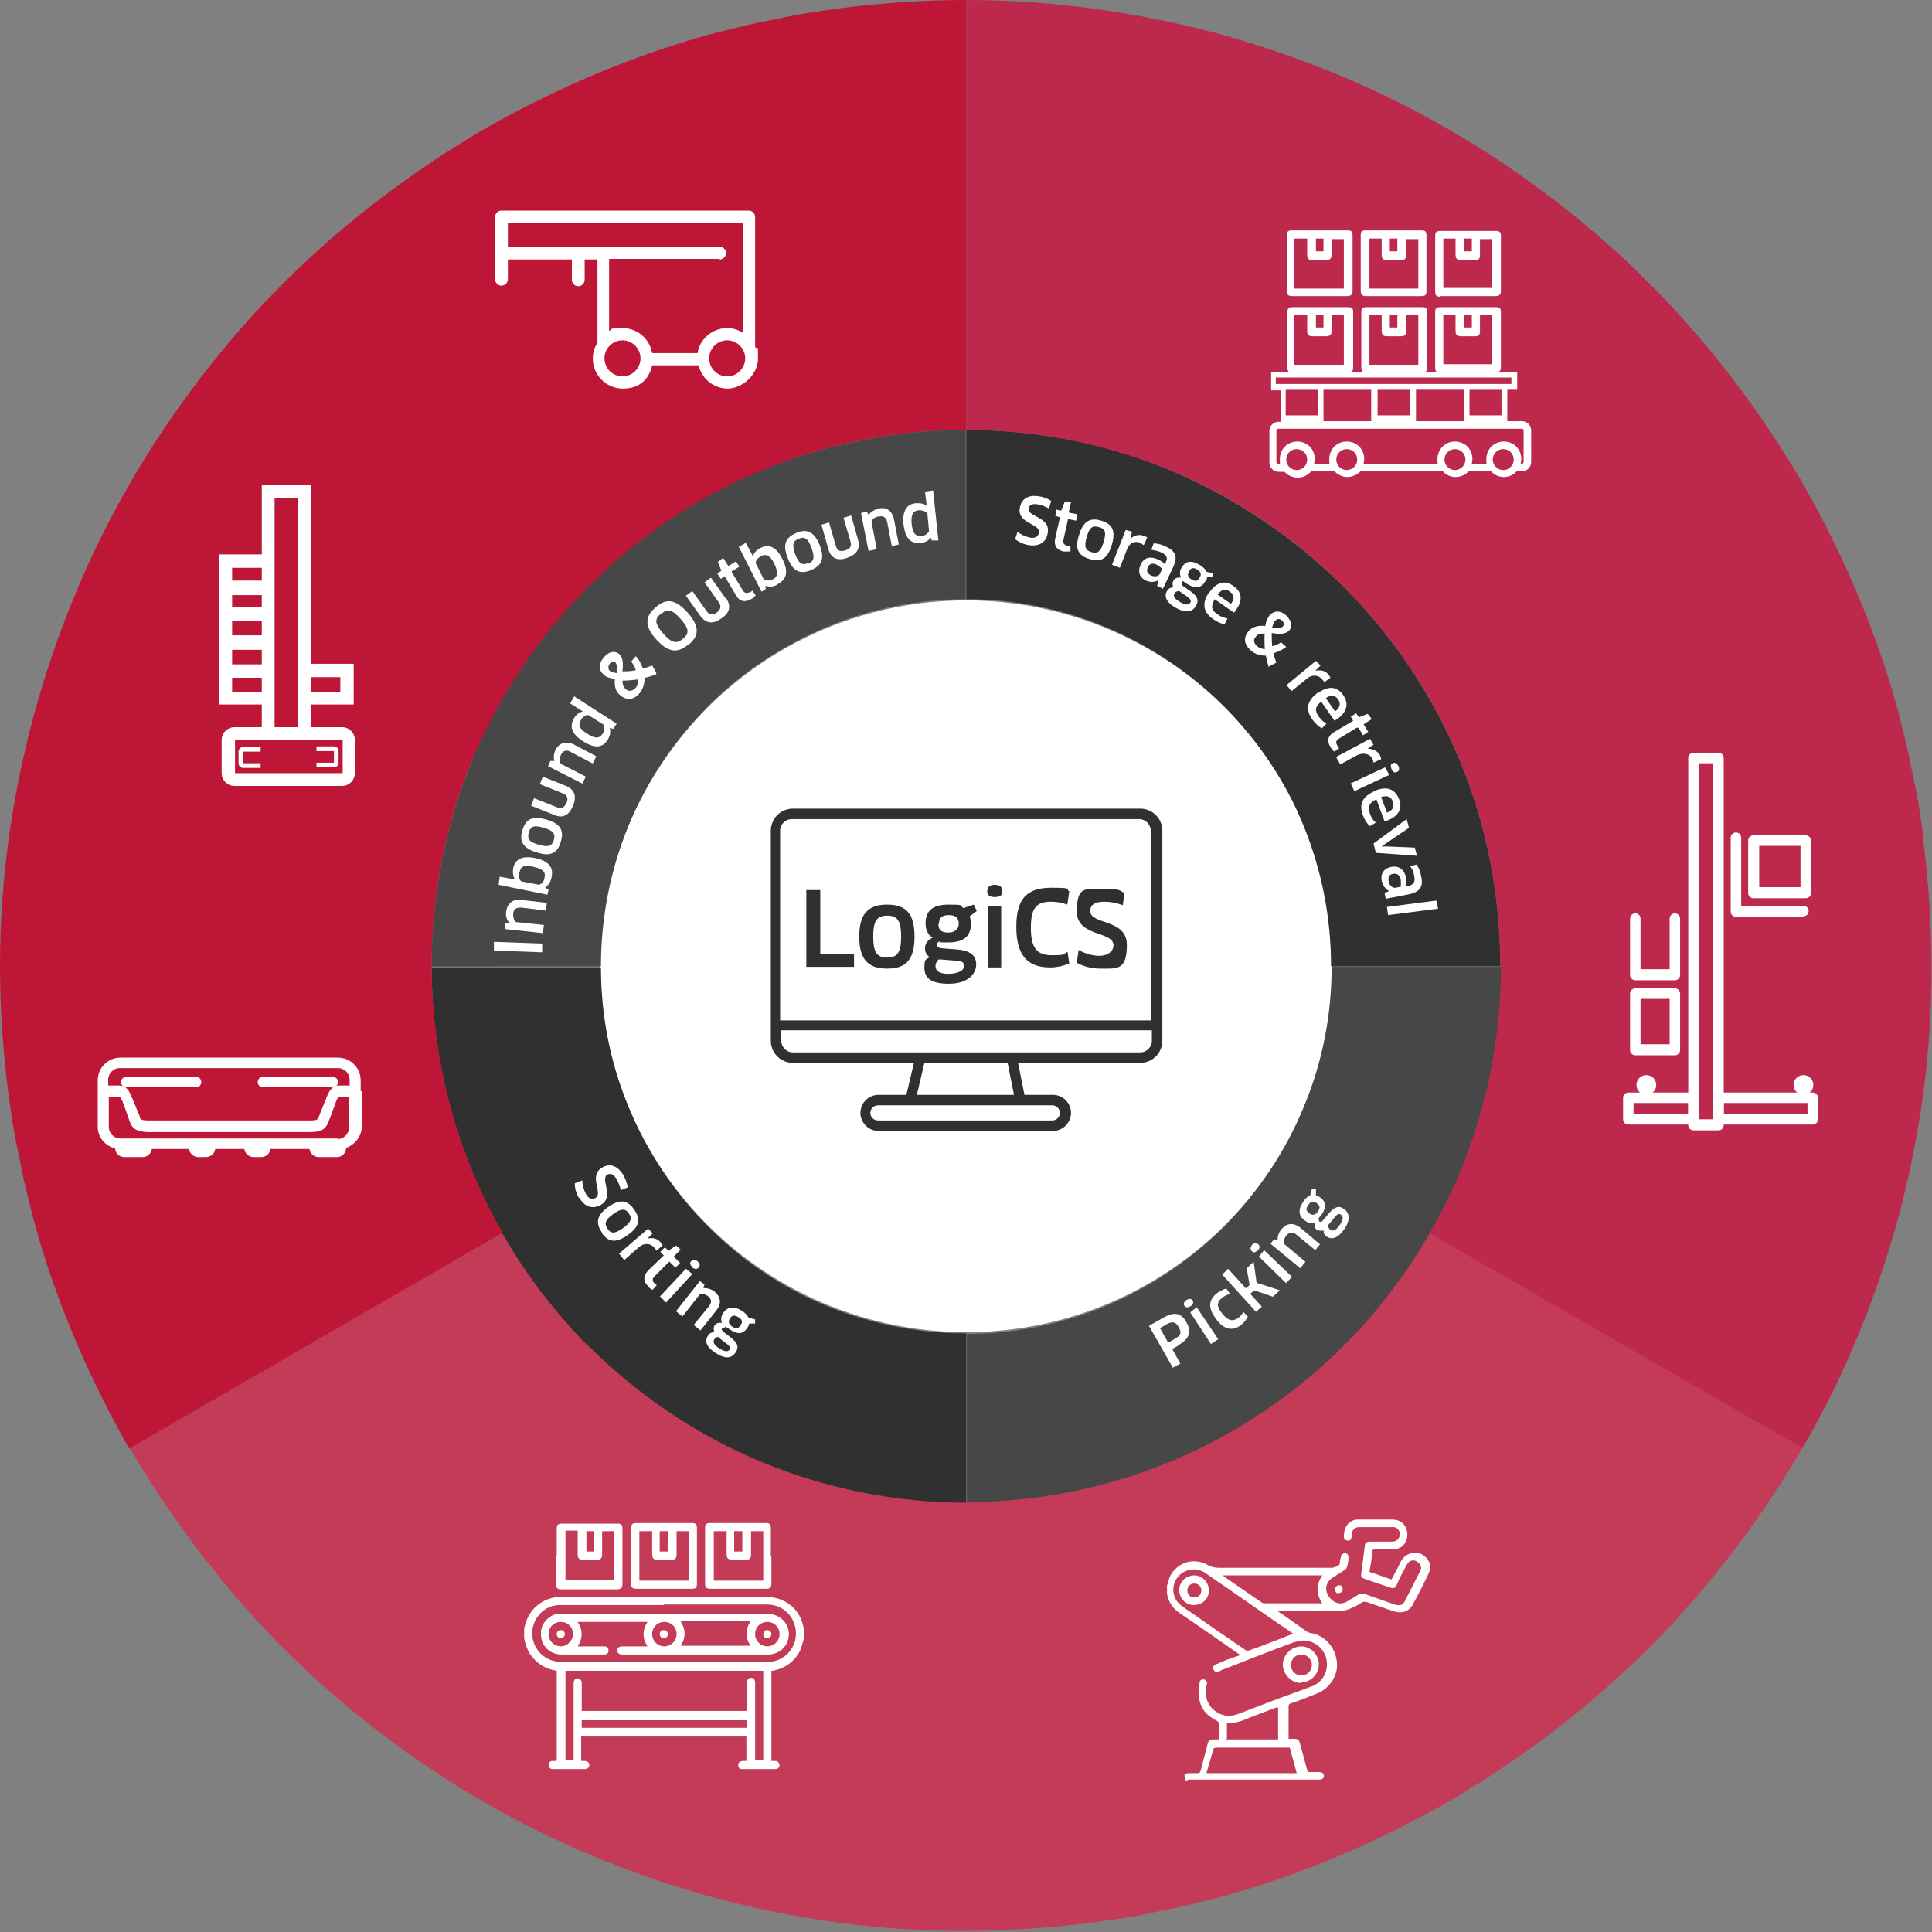 <?xml version="1.0" encoding="UTF-8"?>
<svg xmlns="http://www.w3.org/2000/svg" id="Laag_1" data-name="Laag 1" version="1.1" viewBox="0 0 332.1 332.1">
  <rect x="0" y="0" width="332.1" height="332.1" fill="#808080" stroke="none"/>
  <defs>
    <style>
      .cls-1 {
        fill: #474747;
      }

      .cls-1, .cls-2, .cls-3, .cls-4, .cls-5, .cls-6, .cls-7 {
        stroke-width: 0px;
      }

      .cls-2 {
        fill: none;
      }

      .cls-3 {
        fill: #bc294c;
      }

      .cls-4 {
        fill: #303031;
      }

      .cls-5 {
        fill: #c43b58;
      }

      .cls-6 {
        fill: #fff;
      }

      .cls-7 {
        fill: #be1636;
      }
    </style>
  </defs>
  <circle class="cls-6" cx="166.1" cy="166.1" r="62.9"></circle>
  <path class="cls-2" d="M150.2,86.5c-.9.2-1.7.3-2.6.5l-2.6.6c-6.8,1.8-13.4,4.6-19.6,8.1-6.2,3.6-11.9,7.9-16.8,12.9l-1.8,1.9c-.6.6-1.2,1.3-1.8,2-1.2,1.3-2.3,2.7-3.4,4.1-2.1,2.8-4.1,5.7-5.9,8.8-3.6,6.1-6.2,12.8-8.1,19.6-1.7,6.9-2.8,14-2.8,21,0,3.5.3,7.1.7,10.6.3,1.7.5,3.5.9,5.2.2.9.3,1.7.5,2.6l.6,2.6c1.8,6.8,4.6,13.4,8.1,19.6,3.6,6.2,7.9,11.9,12.9,16.8l1.9,1.8c.6.6,1.3,1.2,2,1.8,1.3,1.2,2.7,2.3,4.1,3.4,2.8,2.1,5.7,4.1,8.8,5.9,6.1,3.6,12.8,6.2,19.6,8.1,6.9,1.7,14,2.8,21,2.8,3.5,0,7.1-.3,10.6-.7,1.7-.3,3.5-.5,5.2-.9.9-.2,1.7-.3,2.6-.5l2.6-.6c6.8-1.8,13.4-4.6,19.6-8.1,6.2-3.6,11.9-7.9,16.8-12.9l1.8-1.9c.6-.6,1.2-1.3,1.8-2,1.2-1.3,2.3-2.7,3.4-4.1,2.1-2.8,4.1-5.7,5.9-8.8,3.6-6.1,6.2-12.8,8.1-19.6,1.7-6.9,2.8-14,2.8-21,0-3.5-.3-7.1-.7-10.6-.3-1.7-.5-3.5-.9-5.2-.2-.9-.3-1.7-.5-2.6l-.6-2.6c-1.8-6.8-4.6-13.4-8.1-19.6-3.6-6.2-7.9-11.9-12.9-16.8l-1.9-1.8c-.6-.6-1.3-1.2-2-1.8-1.3-1.2-2.7-2.3-4.1-3.4-2.8-2.1-5.7-4.1-8.8-5.9-6.1-3.6-12.8-6.2-19.6-8.1-6.9-1.7-14-2.8-21-2.8-3.5,0-7.1.3-10.6.7-1.7.3-3.5.5-5.2.9Z"></path>
  <g>
    <path class="cls-4" d="M251,130.9c-4.6-11.1-11.4-21.4-19.9-29.9-8.5-8.5-18.7-15.4-29.8-20.1-11.1-4.7-23.2-7-35.2-7v29.1c8.3,0,16.4,1.6,24,4.8,7.6,3.2,14.5,7.8,20.4,13.7,5.8,5.9,10.5,12.8,13.6,20.5,3.1,7.6,4.7,15.8,4.7,24.1h18.4s10.7,0,10.7,0c0-12-2.3-24.1-6.9-35.2Z"></path>
    <path class="cls-3" d="M330.7,144.4c-.5-3.6-1-7.2-1.8-10.7-.4-1.8-.7-3.6-1.1-5.3l-1.3-5.3c-3.7-14-9.5-27.5-16.6-40-7.3-12.4-16.1-24.1-26.4-34.4l-3.9-3.8c-1.3-1.3-2.7-2.4-4-3.6-2.7-2.4-5.6-4.7-8.4-6.9-5.8-4.4-11.8-8.5-18.1-12.1-12.5-7.3-26.1-12.8-40-16.6C195.1,2,180.6,0,166.1,0v84.9c0,0,0,0,0,0v-11c12,0,24.1,2.4,35.2,7,11.1,4.6,21.3,11.5,29.8,20.1,8.5,8.5,15.3,18.7,19.9,29.9,4.6,11.1,6.9,23.2,6.9,35.2,0,12-2.4,24.1-7,35.2-1.5,3.7-3.3,7.3-5.3,10.7l64.2,37c7.3-12.5,12.8-26.1,16.6-40,3.7-14,5.7-28.4,5.6-42.9,0-7.2-.5-14.5-1.4-21.7Z"></path>
    <g>
      <path class="cls-5" d="M245.6,212h0c-4,7-8.9,13.4-14.6,19.1-8.5,8.5-18.7,15.4-29.8,20-11.1,4.6-23.1,7-35,7h0s0,0,0,0c0,0-.1,0-.2,0h0c-11.9,0-23.9-2.4-35-7-11.2-4.6-21.3-11.5-29.8-20-5.7-5.7-10.7-12.2-14.7-19.3h0l-64.2,37.1c7.3,12.4,16.1,24.1,26.4,34.4l3.9,3.8c1.3,1.3,2.7,2.4,4,3.6,2.7,2.4,5.6,4.7,8.4,6.9,5.8,4.4,11.8,8.5,18.1,12.1,12.5,7.3,26.1,12.8,40,16.6,14,3.7,28.4,5.7,42.9,5.6,7.2,0,14.5-.5,21.7-1.4,3.6-.5,7.2-1,10.7-1.8,1.8-.4,3.6-.7,5.3-1.1l5.3-1.3c14-3.7,27.5-9.5,40-16.6,12.4-7.3,24.1-16.1,34.4-26.4l3.8-3.9c1.3-1.3,2.4-2.7,3.6-4,2.4-2.7,4.7-5.6,6.9-8.4,4.4-5.8,8.5-11.8,12.1-18.1l-64.2-37Z"></path>
      <path class="cls-1" d="M166.3,258.2c11.9,0,23.9-2.4,35-7,11.1-4.6,21.3-11.5,29.8-20,5.7-5.7,10.6-12.2,14.6-19.1h0c2-3.5,3.8-7,5.3-10.7,4.6-11.1,7-23.2,7-35.2h-29.1c0,8.3-1.6,16.5-4.8,24.1-3.1,7.6-7.8,14.6-13.6,20.5-5.8,5.8-12.8,10.5-20.4,13.7-7.5,3.1-15.7,4.8-23.9,4.8,0,0,0,0,0,0v29.1Z"></path>
      <path class="cls-1" d="M166,258.2c0,0,.1,0,.2,0,0,0-.1,0-.2,0h0Z"></path>
      <path class="cls-4" d="M101.1,231.3c8.5,8.5,18.7,15.4,29.8,20,11.1,4.6,23.1,7,35,7,0,0,.1,0,.2,0,0,0,0,0,0,0h0s0-29.1,0-29.1c0,0,0,0,0,0-8.3,0-16.4-1.6-24-4.7-7.6-3.1-14.6-7.8-20.4-13.7-5.8-5.8-10.5-12.8-13.6-20.4-3.2-7.6-4.8-15.8-4.8-24.1h-18.4s-10.7,0-10.7,0c0,12,2.4,24.1,7,35.2,1.5,3.6,3.3,7.2,5.2,10.6h0c4,7,9,13.5,14.7,19.3Z"></path>
    </g>
    <g>
      <path class="cls-7" d="M81.2,130.9c4.6-11.1,11.4-21.4,19.9-29.9,8.5-8.5,18.7-15.4,29.8-20.1,11.1-4.7,23.2-7,35.2-7V0c-7.2,0-14.4.5-21.6,1.4-3.6.5-7.2,1-10.7,1.8-1.8.4-3.6.7-5.3,1.1l-5.3,1.3c-14,3.7-27.5,9.5-40,16.6-12.4,7.3-24.1,16.1-34.4,26.4l-3.8,3.9c-1.3,1.3-2.4,2.7-3.6,4-2.4,2.7-4.7,5.6-6.9,8.4-4.4,5.8-8.5,11.8-12.1,18.1-7.3,12.5-12.8,26.1-16.6,40C2,137.1,0,151.5,0,166c0,7.2.5,14.5,1.4,21.7.5,3.6,1,7.2,1.8,10.7.4,1.8.7,3.6,1.1,5.3l1.3,5.3c3.7,14,9.5,27.5,16.6,40l64.2-37.1c-2-3.4-3.7-7-5.2-10.6-4.6-11.1-7-23.2-7-35.2h10.7c0,0,0,0,0-.1,0,0,0,0,0,0h-10.7c0-12,2.3-24.1,6.9-35.2Z"></path>
      <path class="cls-1" d="M130.8,80.9c-11.1,4.6-21.3,11.5-29.8,20.1-8.5,8.5-15.3,18.7-19.9,29.9-4.6,11.1-6.9,23.2-6.9,35.2h10.7s18.4,0,18.4,0c0-8.3,1.6-16.5,4.7-24.1,3.1-7.6,7.8-14.6,13.6-20.5,5.8-5.9,12.8-10.5,20.4-13.7,7.6-3.2,15.8-4.8,24-4.8v-29.1s0,0,0,0c-12,0-24.1,2.4-35.2,7Z"></path>
    </g>
  </g>
  <g>
    <path class="cls-6" d="M84.9,163.4v-1.5c0,0,8.3.3,8.3.3v1.5c0,0-8.3-.3-8.3-.3Z"></path>
    <path class="cls-6" d="M93.7,156.5l-4.2-.5c-.8,0-1.2.3-1.3,1.1,0,.5.1,1.1.5,1.4l4.8.5-.2,1.4-6.5-.7v-1s.7-.1.7-.1c-.4-.5-.6-1.2-.5-1.9.2-1.4,1.1-2.2,2.7-2l4.3.5-.2,1.4Z"></path>
    <path class="cls-6" d="M94.8,150.9c-.2.8-.6,1.3-1.1,1.7l.6.3-.2.9-8.4-1.7.2-1.4,1.7.3.9.2h0c-.3-.6-.4-1.2-.3-1.9.3-1.5,1.4-2.3,3.8-1.8,2.4.5,3.2,1.7,2.8,3.3ZM89.2,150c-.1.6,0,1.1.4,1.5l3.1.6c.4-.2.8-.5.9-1.2.2-.9-.1-1.5-1.9-1.9-1.8-.4-2.2,0-2.4,1Z"></path>
    <path class="cls-6" d="M96.4,144.7c-.6,2-1.8,2.6-4.2,1.8-2.3-.7-3-1.9-2.4-3.8.6-2,1.8-2.5,4.2-1.8,2.3.7,3,1.8,2.4,3.8ZM95.2,144.4c.3-1,0-1.6-1.7-2.1s-2.3-.3-2.6.8c-.3,1.1,0,1.6,1.7,2.1s2.3.2,2.6-.8Z"></path>
    <path class="cls-6" d="M97.3,135.1c1.4.6,1.9,1.7,1.2,3.4-.7,1.7-1.8,2.2-3.2,1.6l-4-1.6.5-1.3,4,1.6c.7.3,1.2,0,1.6-.8.3-.8.1-1.3-.6-1.6l-4-1.6.5-1.3,4,1.6Z"></path>
    <path class="cls-6" d="M101.8,131.2l-3.8-2c-.7-.4-1.3-.1-1.6.6-.2.4-.3,1,0,1.5l4.3,2.2-.6,1.2-5.9-3,.4-.9h.7c-.2-.6-.1-1.3.2-1.9.6-1.2,1.8-1.6,3.2-.9l3.8,2-.6,1.2Z"></path>
    <path class="cls-6" d="M105.4,125.3l-.6-.2h0c.2.6.1,1.3-.3,2-.9,1.5-2.3,1.6-4.3.3-1.9-1.2-2.4-2.5-1.5-4,.4-.6.9-1,1.5-1.1h0s-.8-.5-.8-.5l-1.4-.9.7-1.2,7.3,4.7-.6.9ZM101.1,122.9c-.4,0-.9.3-1.2.8-.6.9-.3,1.6,1,2.4,1.4.9,2.1.9,2.7,0,.4-.6.3-1.2.2-1.5l-2.7-1.7Z"></path>
    <path class="cls-6" d="M112.8,115.9c-.6.2-1.2.5-2,.6,0,.9-.2,1.9-.9,2.7-1.1,1.3-2.4,1.1-3.3.3-.9-.7-1-1.8-.9-2.8-.8-.1-1.5-.3-1.9-.7-.8-.7-1.1-1.7,0-3,.8-1,1.9-1.2,2.6-.6.8.7.7,1.9.6,3,.7,0,1.5,0,2.3-.2-.2-.6-.5-1.1-.8-1.5l.8-.9c.4.4.9,1.2,1.2,2.1.5-.1,1.1-.3,1.6-.5l.7,1.2ZM106,115.7c0-.8.1-1.5-.2-1.8-.3-.3-.7-.2-1,.2-.3.4-.3.9,0,1.2.2.2.6.3,1.1.4ZM109.6,116.8c-.9.1-1.8.2-2.6.2,0,.6.1,1.1.6,1.5.5.4,1.1.3,1.6-.2.4-.4.5-.9.5-1.5Z"></path>
    <path class="cls-6" d="M118.3,110.8c-1.9,1.6-3.5,1.3-5.5-.9-2-2.2-2-3.9-.1-5.5,1.9-1.7,3.5-1.3,5.5.9,2,2.3,2.1,3.9.2,5.5ZM113.6,105.5c-1.1.9-1.1,1.7.4,3.4,1.5,1.7,2.3,1.8,3.4.9,1.1-.9,1.1-1.7-.4-3.4-1.5-1.7-2.3-1.8-3.3-.9Z"></path>
    <path class="cls-6" d="M124.8,102.8c.9,1.3.7,2.5-.8,3.5-1.5,1.1-2.7.8-3.6-.4l-2.5-3.5,1.1-.8,2.5,3.5c.4.6,1,.7,1.7.2.7-.5.8-1.1.4-1.7l-2.5-3.5,1.1-.8,2.5,3.5Z"></path>
    <path class="cls-6" d="M125.8,98.4l1.9,3.1c.3.5.7.5,1.2.3.2,0,.3-.2.4-.3l.6.8c-.1.2-.4.5-.8.7-1.1.6-2,.4-2.6-.7l-1.9-3.2-.7.4-.6-.9.7-.5-.6-1.5.9-.7.9,1.4,1.3-.8.6.9-1.3.8Z"></path>
    <path class="cls-6" d="M133.6,100.5c-.7.4-1.4.4-2,.2v.6c0,0-.7.4-.7.4l-3.9-7.7,1.2-.7.8,1.5.4.8h0c.2-.6.7-1.1,1.3-1.4,1.4-.7,2.7-.3,3.8,1.9,1.1,2.2.7,3.5-.8,4.3ZM130.8,95.6c-.5.3-.9.7-.9,1.2l1.4,2.8c.4.2.9.3,1.5,0,.8-.4,1.1-1,.3-2.7-.8-1.6-1.5-1.7-2.3-1.3Z"></path>
    <path class="cls-6" d="M139.4,98c-1.9.8-3.1.2-4-2.1-.9-2.3-.4-3.5,1.5-4.3,1.9-.8,3.1-.1,4,2.1.9,2.3.4,3.5-1.5,4.3ZM138.9,96.9c1-.4,1.2-1,.6-2.7s-1.2-2-2.2-1.6c-1,.4-1.2,1-.6,2.7.6,1.6,1.2,1.9,2.2,1.5Z"></path>
    <path class="cls-6" d="M147.5,92.8c.4,1.5-.2,2.5-1.9,3.1s-2.8,0-3.2-1.5l-1.2-4.2,1.3-.4,1.2,4.1c.2.7.7,1,1.6.7.8-.2,1.1-.7.9-1.5l-1.2-4.1,1.3-.4,1.2,4.2Z"></path>
    <path class="cls-6" d="M153.3,93.9l-.8-4.2c-.2-.8-.7-1.1-1.5-.9-.5,0-1,.4-1.2.8l.9,4.8-1.4.3-1.3-6.5,1-.3.3.6c.4-.5,1-.9,1.7-1.1,1.4-.3,2.4.4,2.7,2l.8,4.2-1.4.3Z"></path>
    <path class="cls-6" d="M160.2,93l-.2-.6h0c-.4.5-.9.9-1.8.9-1.7.2-2.6-.8-2.9-3.2-.2-2.2.5-3.5,2.2-3.6.7,0,1.3,0,1.8.5h0s-.1-.9-.1-.9l-.2-1.6,1.4-.2.9,8.6h-1.1ZM159.4,88.2c-.3-.3-.8-.5-1.4-.5-1.1.1-1.4.7-1.3,2.3.2,1.7.6,2.2,1.7,2.1.8,0,1.1-.5,1.3-.8l-.3-3.1Z"></path>
    <path class="cls-6" d="M176.9,93.7c-.9-.1-1.7-.5-2.4-1l.4-1.3c.6.5,1.3.8,2.1,1,1,.2,1.5-.2,1.6-.9.2-1.5-3.8-1.5-3.3-4.2.2-1.3,1.2-2.3,3.2-2,.8.1,1.6.4,2.2.8l-.4,1.3c-.6-.3-1.2-.6-1.9-.7-1.1-.2-1.5.2-1.6.7-.2,1.5,3.8,1.4,3.3,4.2-.2,1.6-1.5,2.4-3.3,2.1Z"></path>
    <path class="cls-6" d="M183.6,89.2l-.8,3.6c-.1.6.1.9.7,1,.2,0,.4,0,.5,0v1c-.4,0-.8,0-1.2,0-1.2-.3-1.7-1.1-1.4-2.3l.8-3.6-.8-.2.2-1.1.8.2.6-1.5h1.1c0,.1-.4,1.8-.4,1.8l1.5.3-.2,1.1-1.5-.3Z"></path>
    <path class="cls-6" d="M187.3,96.1c-2-.6-2.6-1.8-1.8-4.2.7-2.3,1.9-3,3.8-2.4,2,.6,2.5,1.8,1.8,4.2-.7,2.3-1.8,3-3.8,2.4ZM187.6,94.9c1,.3,1.6,0,2.1-1.7s.3-2.3-.8-2.6c-1.1-.3-1.6,0-2.1,1.7-.5,1.7-.2,2.3.8,2.6Z"></path>
    <path class="cls-6" d="M191.1,97.2l2.4-6.1,1.1.3-.3,1.2h0c.7-.6,1.5-.8,2.3-.5.3.1.5.2.6.3l-.6,1.3c-.2-.1-.4-.3-.6-.4-.9-.4-1.9,0-2.3,1.2l-1.2,3.1-1.3-.5Z"></path>
    <path class="cls-6" d="M199,99.8h0c-.6.3-1.3.3-2,0-1.1-.5-1.5-1.5-.9-2.8.5-1.1,1.6-1.5,3-.8.5.2.9.5,1.1.8l.2-.4c.4-.7.1-1.2-.7-1.6-.6-.3-1.2-.4-1.8-.5l.4-1.1c.7,0,1.4.2,2.2.6,1.7.8,1.9,1.8,1.2,3.4l-1.8,3.8-1-.5.2-.7ZM199.8,97.8c-.1-.1-.4-.4-.9-.7-.8-.4-1.3-.2-1.6.4-.3.7,0,1.1.5,1.4.6.3,1.4.2,1.6-.3l.4-.9Z"></path>
    <path class="cls-6" d="M203.6,99.9c-.2,0-.4,0-.5.2,0,.2,0,.4.2.6l1.3.9c1.3.9,1.5,1.7,1,2.5-.6,1.1-1.8,1.4-3.6.3-1.6-.9-1.9-2-1.4-2.8.2-.4.6-.6,1.1-.7-.2-.3-.2-.7,0-1.1.2-.4.7-.6,1.3-.5-.2-.5-.3-1.1.1-1.7.6-1.1,1.6-1.4,3.1-.5.5.3,1,.7,1.2,1.2l1.1.2v.7c0,0-1,0-1,0,0,.2-.1.5-.3.7-.6,1.1-1.6,1.4-3.1.5-.3-.2-.5-.3-.7-.5ZM202.6,101.6c-.3,0-.6.2-.7.4-.3.5,0,.9.8,1.4,1.2.7,1.6.6,1.9.2.2-.3.1-.6-.6-1.1l-1.3-.9ZM204.4,98.2c-.4.7-.1,1.1.4,1.4.7.4,1.1.3,1.4-.3.4-.6.2-1-.4-1.4-.7-.4-1.1-.3-1.4.3Z"></path>
    <path class="cls-6" d="M207.9,101.8c1.2-1.7,2.7-2.2,4.2-1,1.3.9,1.6,2.3.4,4-.1.2-.3.4-.4.5l-3.3-2.3c-.7,1.2-.6,1.9.5,2.6.5.4,1.1.6,1.7.7l-.5,1c-.6-.1-1.3-.4-2-.9-1.8-1.3-1.9-2.8-.6-4.7ZM211.6,103.8c.7-1,.5-1.6-.2-2.1-.8-.6-1.4-.4-2.1.5l2.3,1.6Z"></path>
    <path class="cls-6" d="M218.1,114.7c-.2-.6-.4-1.3-.5-2-.9,0-1.9-.2-2.7-1-1.3-1.2-1-2.4-.2-3.3.8-.8,1.8-.9,2.8-.8.1-.8.4-1.4.7-1.8.7-.8,1.8-1,2.9,0,.9.9,1.1,1.9.5,2.6-.7.7-1.9.6-3,.4,0,.7,0,1.5.1,2.3.6-.2,1.1-.4,1.5-.7l.9.8c-.5.4-1.3.8-2.2,1.1.1.5.3,1.1.5,1.6l-1.2.6ZM217.4,111.5c0-.9-.1-1.8,0-2.6-.6,0-1.1,0-1.5.5-.5.5-.4,1.1.1,1.6.4.4.9.5,1.4.6ZM218.7,107.9c.8.1,1.4.2,1.8-.2.3-.3.2-.7-.1-1-.4-.4-.8-.4-1.2,0-.2.2-.4.6-.5,1.1Z"></path>
    <path class="cls-6" d="M221.1,117.8l5.1-4.2.8.8-.9.9h0c.9-.2,1.7,0,2.2.6.2.2.3.4.4.6l-1.1.8c0-.2-.2-.4-.4-.6-.6-.7-1.7-.8-2.6,0l-2.6,2.1-.9-1.1Z"></path>
    <path class="cls-6" d="M226.6,119.1c1.7-1.2,3.2-1.2,4.3.4.9,1.3.8,2.7-.9,4-.2.1-.4.3-.6.4l-2.3-3.3c-1.1.9-1.1,1.6-.4,2.6.4.5.8.9,1.3,1.2l-.8.8c-.5-.3-1.1-.8-1.6-1.5-1.3-1.8-.9-3.3,1-4.7ZM229.5,122.3c.9-.7,1-1.4.5-2.1-.6-.8-1.2-.8-2.1-.2l1.6,2.3Z"></path>
    <path class="cls-6" d="M233.2,125.1l-3.1,1.9c-.5.3-.5.7-.2,1.2,0,.1.2.3.3.4l-.8.6c-.2-.1-.5-.4-.7-.8-.7-1.1-.4-2,.7-2.6l3.2-1.9-.4-.7.9-.6.5.7,1.5-.6.7.9-1.4.9.8,1.3-.9.6-.8-1.3Z"></path>
    <path class="cls-6" d="M229.7,130.1l5.8-3.1.6,1-1,.7h0c.9,0,1.7.4,2.1,1.1.1.2.2.5.2.7l-1.3.6c0-.2-.1-.4-.2-.7-.4-.8-1.5-1.1-2.6-.6l-2.9,1.6-.7-1.2Z"></path>
    <path class="cls-6" d="M232.1,134.7l6-2.8.7,1.3-6,2.8-.6-1.3ZM239.2,132.2c-.2-.5-.2-.8.2-1,.4-.2.7,0,1,.5.2.5.1.9-.3,1-.4.2-.7,0-.9-.5Z"></path>
    <path class="cls-6" d="M236.4,135.9c2-.8,3.4-.3,4.1,1.5.6,1.5,0,2.8-1.9,3.6-.2,0-.4.2-.6.2l-1.4-3.8c-1.3.6-1.5,1.3-1.1,2.5.2.6.5,1.1,1,1.5l-1,.6c-.5-.4-.9-1-1.2-1.8-.8-2.1,0-3.4,2.2-4.3ZM238.4,139.7c1.1-.4,1.3-1.1,1-1.9-.3-.9-.9-1.1-2-.8l1,2.6Z"></path>
    <path class="cls-6" d="M243.5,147.1l-7-.5-.4-1.6,5.7-4.2.4,1.5-4,2.7-.7.5h0s.9,0,.9,0l4.8.2.4,1.5Z"></path>
    <path class="cls-6" d="M238.7,153.1h0c-.6-.3-1-.9-1.2-1.7-.2-1.2.3-2.1,1.7-2.4,1.2-.2,2.2.4,2.5,1.9,0,.5.1,1,0,1.4h.5c.8-.3,1.1-.7.9-1.7-.1-.7-.3-1.2-.7-1.7l1.1-.3c.4.6.7,1.3.8,2.1.4,1.8-.3,2.6-2,3l-4.1.8-.2-1,.7-.3ZM240.8,152.4c0-.2,0-.6,0-1.1-.2-.9-.6-1.2-1.3-1.1-.8.1-.9.7-.8,1.3.1.7.7,1.2,1.2,1.1l1-.2Z"></path>
    <path class="cls-6" d="M238.4,155.9l8.5-1.1.3,1.4-8.6,1.1-.2-1.4Z"></path>
  </g>
  <g>
    <path class="cls-6" d="M99.5,205.9c-.5-.8-.7-1.7-.7-2.5l1.3-.5c0,.8.2,1.5.6,2.3.5.9,1.1,1.1,1.7.7,1.3-.8-1.3-3.8,1.1-5.2,1.2-.7,2.5-.5,3.6,1.2.4.7.7,1.5.8,2.2l-1.2.5c-.1-.7-.4-1.3-.7-1.9-.6-1-1.1-1-1.6-.8-1.3.8,1.3,3.8-1.1,5.2-1.4.8-2.8.4-3.7-1.2Z"></path>
    <path class="cls-6" d="M103.5,211.9c-1.2-1.7-.9-3,1-4.4,2-1.4,3.3-1.3,4.5.4,1.2,1.7.9,3-1.1,4.4-2,1.4-3.3,1.3-4.5-.4ZM104.4,211.2c.6.9,1.3.9,2.7-.1,1.4-1,1.6-1.7,1-2.5-.6-.9-1.3-.9-2.7.1-1.4,1-1.6,1.7-.9,2.6Z"></path>
    <path class="cls-6" d="M106.4,215.5l5-4.3.8.8-.9.9h0c.9-.2,1.7,0,2.2.6.2.2.3.4.4.6l-1.1.9c0-.2-.2-.4-.4-.6-.6-.7-1.7-.8-2.6,0l-2.5,2.2-.9-1.1Z"></path>
    <path class="cls-6" d="M115.1,216.8l-2.6,2.6c-.4.4-.4.8,0,1.2.1.1.3.3.4.3l-.7.8c-.2,0-.6-.3-.8-.6-.9-.9-.8-1.8,0-2.7l2.7-2.6-.6-.6.8-.8.6.6,1.3-.9.8.7-1.2,1.2,1.1,1.1-.8.8-1.1-1.1Z"></path>
    <path class="cls-6" d="M113.4,222.9l4.5-4.8,1.1.9-4.5,4.9-1-1ZM119,217.8c-.4-.4-.5-.7-.2-1,.3-.3.7-.3,1.1,0,.4.4.5.7.2,1.1-.3.3-.6.3-1.1,0Z"></path>
    <path class="cls-6" d="M119.2,227.8l2.7-3.3c.5-.7.4-1.2-.2-1.7-.4-.3-1-.5-1.4-.3l-3,3.8-1.1-.9,4.1-5.2.8.6-.2.6c.7,0,1.4.2,1.9.6,1.1.9,1.3,2.1.3,3.3l-2.7,3.4-1.1-.9Z"></path>
    <path class="cls-6" d="M124.6,228.2c-.2,0-.4,0-.5.1-.1.2,0,.4.2.6l1.3,1c1.3,1,1.4,1.7.9,2.5-.7,1.1-1.8,1.3-3.6.1-1.5-1-1.8-2-1.2-2.9.2-.4.6-.6,1.1-.6-.1-.3-.2-.7,0-1.1.2-.4.7-.6,1.3-.5-.2-.5-.2-1.1.2-1.7.7-1,1.7-1.3,3.2-.4.5.3.9.7,1.2,1.2l1.1.3v.7c-.1,0-1,0-1,0,0,.2-.2.5-.3.7-.7,1.1-1.6,1.3-3.1.3-.2-.2-.5-.3-.7-.5ZM123.5,229.8c-.3,0-.6.2-.7.4-.3.5-.1.9.7,1.5,1.1.7,1.6.7,1.9.3.2-.3.1-.6-.6-1.1l-1.3-1ZM125.5,226.6c-.4.6-.2,1,.3,1.4.7.5,1.1.4,1.5-.2.4-.6.3-1-.4-1.4-.7-.4-1.1-.3-1.4.2Z"></path>
    <path class="cls-6" d="M202.7,231.2l-1.2.7,1.4,2.5-1.3.7-4.1-7.2,2.5-1.4c1.9-1.1,3.1-.8,4,.9.8,1.5.5,2.7-1.4,3.8ZM200.6,227.6l-1.2.7,1.4,2.5,1.2-.7c.9-.5,1.2-1,.6-2-.5-.9-1.1-1-2-.5Z"></path>
    <path class="cls-6" d="M204.7,224.5c-.5.3-.8.3-1.1,0-.2-.4-.1-.7.3-1,.5-.3.8-.3,1.1,0,.2.4.1.7-.3,1ZM208.2,231.1l-3.6-5.5,1.1-.9,3.7,5.5-1.2.8Z"></path>
    <path class="cls-6" d="M211.3,222.5c-.4,0-.8.3-1.1.5-1.1.8-1.1,1.6-.1,2.8,1,1.3,1.9,1.4,2.8.7.4-.3.7-.7.8-1l.8.8c-.2.4-.5.9-1.1,1.4-1.5,1.2-3,.9-4.4-1-1.3-1.8-1.4-3.2.3-4.5.5-.3,1-.6,1.5-.7l.7,1Z"></path>
    <path class="cls-6" d="M214.1,221.5l.7-.6-.5-2.9,1.2-1.1.5,3.6,4,1.3-1.2,1.1-3.2-1.1-.7.6,2,2.2-1,.9-5.8-6.4,1-1,3.1,3.4Z"></path>
    <path class="cls-6" d="M216.2,214.9c-.4.4-.7.5-1,.2-.3-.3-.3-.7,0-1.1.4-.4.8-.4,1.1-.1.3.3.3.6-.1,1.1ZM221.1,220.6l-4.7-4.6.9-1.1,4.8,4.6-1,1Z"></path>
    <path class="cls-6" d="M226.1,214.9l-3.3-2.7c-.6-.5-1.2-.4-1.7.2-.3.4-.5.9-.4,1.4l3.7,3.1-.9,1.1-5.1-4.2.6-.8.6.2c0-.7.2-1.4.7-1.9.9-1.1,2.1-1.2,3.3-.2l3.3,2.8-.9,1.1Z"></path>
    <path class="cls-6" d="M226.7,209.5c0,.2,0,.4.1.5.2.1.4,0,.6-.2l1-1.2c1-1.2,1.8-1.4,2.6-.8,1,.7,1.2,1.9,0,3.6-1.1,1.5-2.1,1.7-2.9,1.2-.4-.2-.6-.6-.6-1.1-.3.1-.7.1-1.1-.1-.4-.2-.5-.7-.4-1.3-.5.2-1.1.2-1.7-.3-1-.7-1.3-1.7-.3-3.2.3-.5.7-.9,1.2-1.1l.3-1.1h.7c0,.1,0,1.1,0,1.1.2,0,.5.2.7.3,1,.7,1.2,1.7.2,3.1-.2.2-.4.5-.6.7ZM225.1,208.6c.6.4,1,.2,1.4-.3.5-.7.4-1.1-.2-1.5-.6-.4-1-.3-1.4.3-.5.7-.4,1.1.2,1.4ZM228.3,210.7c0,.3.2.6.4.7.5.3.9.1,1.5-.7.8-1.1.7-1.6.3-1.9-.3-.2-.6-.2-1.2.6l-1,1.2Z"></path>
  </g>
  <path class="cls-6" d="M129.8,59.7v-22.4c0-.6-.5-1.1-1.1-1.1h-42.5c-.6,0-1.1.5-1.1,1.1v10.7c0,.6.5,1.1,1.1,1.1s1.1-.5,1.1-1.1v-3.4h11v3.5c0,.6.5,1.1,1.1,1.1s1.1-.5,1.1-1.1v-3.5h2.2v14.3c-.5.8-.8,1.7-.8,2.7,0,2.9,2.3,5.2,5.2,5.2s4.5-1.7,5-4h8c.5,2.3,2.6,4,5,4s5.2-2.3,5.2-5.2-.1-1.3-.4-1.9ZM123.7,44.6c.6,0,1.1-.5,1.1-1.1s-.5-1.1-1.1-1.1h-36.4v-4.1h40.4v18.9c-.8-.5-1.7-.8-2.7-.8-2.5,0-4.7,1.8-5.1,4.3h-7.8c-.4-2.4-2.5-4.3-5.1-4.3s-1.6.2-2.3.5v-12.4h19ZM107,64.7c-1.7,0-3.1-1.4-3.1-3.1s1.4-3.1,3.1-3.1,3.1,1.4,3.1,3.1-1.4,3.1-3.1,3.1ZM125,64.7c-1.7,0-3.1-1.4-3.1-3.1s1.4-3.1,3.1-3.1,3.1,1.4,3.1,3.1-1.4,3.1-3.1,3.1Z"></path>
  <g>
    <path class="cls-6" d="M21.7,186.9h12c.5,0,.9-.4.9-.9s-.4-.9-.9-.9h-12c-.5,0-.9.4-.9.9s.4.9.9.9Z"></path>
    <path class="cls-6" d="M45.2,186.9h12c.5,0,.9-.4.9-.9s-.4-.9-.9-.9h-12c-.5,0-.9.4-.9.9s.4.9.9.9Z"></path>
    <path class="cls-6" d="M62,187.6c0,0,0-.1,0-.2v-1.7c0-2.1-1.7-3.9-3.9-3.9H20.7c-2.1,0-3.9,1.7-3.9,3.9v8c0,1.8,1.3,3.3,3,3.7,0,.8.7,1.5,1.6,1.5h3.1c.8,0,1.5-.6,1.6-1.4h6.4c.1.8.8,1.4,1.6,1.4h1.3c.8,0,1.5-.6,1.6-1.4h5c.1.8.8,1.4,1.6,1.4h1.3c.8,0,1.5-.6,1.6-1.4h6.7c.1.8.8,1.4,1.6,1.4h3.1c.9,0,1.6-.7,1.6-1.6,1.5-.5,2.7-2,2.7-3.7v-5.9c0,0,0-.1,0-.2ZM20.7,183.6h37.4c1.1,0,2,.9,2,2v1h-1.8c-1.4,0-1.8,1.2-2.2,2.1,0,.2-.1.3-.2.5-.3.8-.6,1.5-.8,2-.1.3-.2.5-.3.8-.2.4-.2.6-1.6.6h-27.6c-1.4,0-1.5-.2-1.6-.7,0-.2-.2-.5-.3-.7-.2-.6-.5-1.3-.8-2,0-.2-.2-.4-.2-.5-.4-.9-.8-2.1-2.2-2.1h-1.9v-1c0-1.1.9-2,2-2ZM58.2,195.7H20.7c-1.1,0-2-.9-2-2v-5.2h1.9s0,0,0,0c.1,0,.3.6.5.9,0,.2.2.4.2.6.3.7.5,1.4.7,1.9.1.3.2.6.3.9.4,1.1,1.1,1.8,3.3,1.8h27.6c2.2,0,2.8-.6,3.3-1.8,0-.2.2-.5.3-.8.2-.5.4-1.2.7-1.9,0-.2.2-.4.2-.6.1-.3.4-.9.5-.9,0,0,0,0,0,0h1.8v5.2c0,1.1-.9,2-2,2Z"></path>
  </g>
  <g>
    <path class="cls-6" d="M90.1,280.1c0-.3.1-.6.2-.9.7-2.7,3.1-4.6,5.9-4.7.9,0,1.8,0,2.6,0,11,0,21.9,0,32.9,0,2.8,0,5.2,1.6,6.1,4.1.2.5.3,1,.4,1.5v1.5c-.2.7-.4,1.5-.7,2.2-1,1.9-2.6,3-4.7,3.4,0,0-.1,0-.2,0v15.5c.3,0,.5,0,.7,0,.4,0,.6.3.7.7,0,.4-.2.6-.6.7-.1,0-.2,0-.3,0-1.7,0-3.4,0-5.2,0-.1,0-.3,0-.4,0-.4,0-.6-.3-.6-.7,0-.4.2-.6.7-.7.2,0,.5,0,.7,0v-4.2h-28.4v4.2c.2,0,.4,0,.6,0,.5,0,.8.3.8.7,0,.4-.3.7-.8.7-.3,0-.7,0-1,0-1.4,0-2.9,0-4.3,0-.3,0-.7,0-.8-.4-.2-.4,0-1,.5-1,.2,0,.5,0,.8,0v-15.5c-2-.3-3.5-1.3-4.6-2.9-.5-.8-.8-1.7-1-2.7,0-.5,0-1,0-1.5ZM131.2,287.2h-34v15.4h1.4c0-.2,0-.4,0-.6,0-4.2,0-8.4,0-12.6,0-.6.3-.9.7-.9.4,0,.7.3.7.9,0,1.4,0,2.8,0,4.2,0,.2,0,.3,0,.5h28.4c0-.4,0-.7,0-1.1,0-1.3,0-2.5,0-3.8,0-.5.3-.8.7-.8.4,0,.7.3.7.8,0,.1,0,.3,0,.4,0,4.1,0,8.2,0,12.4v.6h1.4v-15.4ZM114.1,275.9c-1.8,0-3.6,0-5.4,0-4.2,0-8.3,0-12.5,0-3.3,0-5.6,3.5-4.4,6.6.8,2,2.6,3.2,4.9,3.2,10.7,0,21.4,0,32,0,1,0,2,0,3.1,0,3.6,0,5.9-3.4,4.7-6.7-.8-2-2.5-3.2-4.8-3.2-5.9,0-11.7,0-17.6,0ZM100,297h28.4v-1.3h-28.4v1.3Z"></path>
    <path class="cls-6" d="M108.5,267.4c0-1.6,0-3.2,0-4.7,0-.7.2-.9.9-.9,3.2,0,6.3,0,9.5,0,.7,0,.9.2.9.9,0,3.2,0,6.3,0,9.5,0,.7-.2.9-.9.9-3.2,0-6.3,0-9.5,0-.7,0-.9-.2-1-1,0-1.6,0-3.2,0-4.7ZM112,263.2h-2.1v8.5h8.5v-8.5h-2.1c0,.2,0,.4,0,.5,0,1.2,0,2.3,0,3.5,0,.7-.2.9-.9.9-.8,0-1.5,0-2.3,0-.8,0-1-.2-1-1.1,0-1.3,0-2.6,0-3.9ZM114.8,263.2h-1.4v3.5h1.4v-3.5Z"></path>
    <path class="cls-6" d="M95.7,267.5c0-1.6,0-3.2,0-4.7,0-.7.2-.9.9-.9,3.2,0,6.3,0,9.5,0,.7,0,.9.2.9.9,0,3.1,0,6.3,0,9.4,0,.7-.2,1-1,1-3.2,0-6.3,0-9.5,0-.7,0-.9-.2-.9-1,0-1.6,0-3.1,0-4.7ZM105.6,271.7v-8.5h-2.1c0,1.4,0,2.7,0,4,0,.7-.3.9-.9.9-.8,0-1.6,0-2.4,0-.6,0-.9-.2-.9-.9,0-1.2,0-2.4,0-3.6,0-.2,0-.3,0-.5h-2.1v8.5h8.5ZM102.1,266.7v-3.5h-1.3v3.5h1.3Z"></path>
    <path class="cls-6" d="M132.6,267.5c0,1.6,0,3.2,0,4.7,0,.7-.2.9-.9.9-3.2,0-6.4,0-9.6,0-.7,0-.9-.3-.9-.9,0-3.2,0-6.3,0-9.5,0-.7.2-.9.9-.9,3.2,0,6.3,0,9.5,0,.7,0,.9.2.9.9,0,1.6,0,3.2,0,4.7ZM124.8,263.2h-2.1v8.5h8.5v-8.5h-2.1c0,1.4,0,2.7,0,4,0,.7-.2.9-.9.9-.7,0-1.5,0-2.2,0-.9,0-1.1-.2-1.1-1.1,0-1.3,0-2.6,0-3.9ZM126.2,263.2v3.5h1.4v-3.5h-1.4Z"></path>
    <path class="cls-6" d="M111.3,283c-.9-1.4-.9-2.8,0-4.2h-12c.9,1.4.9,2.8,0,4.2.6,0,1.1,0,1.6,0,1,0,1.9,0,2.9,0,.5,0,.8.2.8.7,0,.5-.3.7-.8.7-2.4,0-4.9,0-7.3,0-1.9,0-3.4-1.4-3.5-3.2-.2-1.8,1-3.4,2.8-3.8.3,0,.7,0,1,0,11.7,0,23.3,0,35,0,2.2,0,3.7,1.5,3.8,3.3.1,2-1.4,3.6-3.4,3.7-.2,0-.3,0-.5,0-8.1,0-16.2,0-24.4,0-.1,0-.3,0-.4,0-.5,0-.8-.3-.8-.7,0-.4.3-.7.8-.7,1.3,0,2.7,0,4,0,.2,0,.3,0,.5,0ZM117,282.9h12c-.9-1.4-.9-2.8,0-4.2h-12c.9,1.4.9,2.8,0,4.2ZM96.4,278.8c-1.2,0-2.1.9-2.1,2.1,0,1.2,1,2.1,2.1,2.1,1.1,0,2.1-1,2.1-2.1,0-1.2-.9-2.1-2.1-2.1ZM131.9,278.8c-1.2,0-2.1.9-2.1,2.1,0,1.2,1,2.1,2.1,2.1,1.1,0,2.1-.9,2.1-2.1,0-1.2-.9-2.1-2.1-2.1ZM114.2,278.8c-1.2,0-2.1.9-2.1,2.1,0,1.2,1,2.1,2.1,2.1,1.1,0,2.1-.9,2.1-2.1,0-1.2-.9-2.1-2.1-2.1Z"></path>
    <path class="cls-6" d="M97.1,280.9c0,.4-.4.7-.7.7-.4,0-.7-.3-.7-.7,0-.4.3-.7.7-.7.4,0,.7.3.7.7Z"></path>
    <path class="cls-6" d="M132.6,280.9c0,.4-.3.7-.7.7-.4,0-.7-.3-.7-.7,0-.4.3-.7.7-.7.4,0,.7.3.7.7Z"></path>
    <path class="cls-6" d="M114.1,280.2c.4,0,.7.3.7.7,0,.4-.3.7-.7.7-.4,0-.7-.3-.7-.7,0-.4.3-.7.7-.7Z"></path>
  </g>
  <g>
    <path class="cls-6" d="M203.9,306.1s-.1,0-.1-.2c0-.2-.2-.5-.2-.7,0-.2.4-.4.6-.4.5,0,1.1,0,1.6,0,.4,0,.5-.1.6-.5.4-1.5.8-3,1.2-4.6.2-.6.3-.7.9-.7.3,0,.6,0,.9,0,0,0,0,0,.1,0,0-.9,0-1.9,0-2.9,0,0-.2-.2-.3-.3-1.7-.8-2.9-2.1-3.1-4.1-.1-.8,0-1.6.1-2.4,0-.5.4-.7.8-.6.4.1.6.4.4,1-.4,1.6,0,3.1,1.2,4.2,1.3,1.1,2.7,1.3,4.3.7,3.4-1.3,6.7-2.6,10.1-3.8.9-.3,1.8-.7,2.7-1,1.8-.8,2.7-2.7,2.3-4.6-.4-1.9-2.2-3.3-4.1-3.2-.5,0-1,.2-1.5.3-4.1,1.5-8.1,3.1-12.2,4.7-.2,0-.4.2-.6.3-.4.2-.8.1-1-.3-.2-.4,0-.7.4-.9.9-.4,1.8-.8,2.8-1.1.4-.2.9-.3,1.4-.5-.3-.2-.5-.4-.7-.5-3.2-2.2-6.4-4.5-9.7-6.7-1.2-.8-1.9-1.9-2.2-3.3,0,0,0-.1,0-.2,0-.4,0-.8,0-1.2.2-.6.3-1.2.6-1.8,1.3-2.3,4-3.1,6.4-1.8.7.4,1.3.5,2.1.5,6.4,0,12.7,0,19.1,0,.6,0,1-.3,1.4-.5,0,0,.1-.2.1-.3,0-.4.1-.7.2-1.1,0-.4.4-.6.7-.6.4,0,.6.3.6.7,0,.6-.1,1.2-.3,1.7,0,.2-.2.4-.4.5-.6.4-1.3.8-1.9,1.2-1.3.8-1.6,2.1-.8,3.3.8,1.2,2.1,1.6,3.3.8.6-.4,1.2-.7,1.8-1.1.4-.2.7-.2,1.1-.1,1.7.6,3.4,1.2,5.1,1.8,1,.3,1.5.1,1.9-.8.8-1.6,1.7-3.3,2.5-4.9.3-.5.2-1-.2-1.4-.4-.4-.9-.6-1.4-.4-.3.1-.5.4-.7.7-.6,1.1-1.2,2.2-1.7,3.4-.3.6-.5.7-1.1.5-1.5-.5-3-1-4.4-1.5-.6-.2-.7-.4-.6-1,.2-1.5.4-3.1.6-4.6,0-.6.3-.8.9-.8,1.3,0,2.5,0,3.8,0,.8,0,1.4-.6,1.3-1.4,0-.6-.5-1.1-1.1-1.1-2,0-3.9,0-5.9,0-.6,0-1.1.4-1.2,1,0,.3,0,.5-.1.8,0,.4-.4.6-.7.5-.4,0-.6-.3-.6-.7,0-1.6.8-2.7,2.2-2.9.2,0,.3,0,.5,0,1.9,0,3.7,0,5.6,0,2.4,0,3,2.3,2.4,3.7-.5,1-1.2,1.4-2.3,1.4-1,0-2,0-2.9,0-.4,0-.6,0-.6.5-.1,1.1-.3,2.3-.5,3.4,1.3.4,2.5.9,3.8,1.3.5-1,1.1-2,1.6-3.1.4-.7.9-1.2,1.8-1.4,1-.2,1.9,0,2.6.8.7.8.8,1.7.4,2.6-.9,1.9-1.8,3.7-2.8,5.5-.6,1.1-1.9,1.5-3.1,1.1-1.6-.5-3.2-1.1-4.7-1.6-.4-.1-.7-.1-1,.1-.4.3-.8.5-1.2.7-.8.4-1.6.7-2.5.7-3.4,0-6.8,0-10.1,0h-.6c.2.2.3.2.4.3,1.6,1.1,3.2,2.2,4.7,3.3.2.1.4.2.6.2,2.4.4,4.2,2.4,4.5,4.9.3,2.3-1.2,4.6-3.4,5.5-1.5.6-3,1.2-4.5,1.7-.3.1-.4.2-.4.5,0,1.9,0,3.7,0,5.6.4,0,.8,0,1.1,0,.4,0,.7.2.8.6.5,1.7.9,3.4,1.4,5.1.6,0,1.2,0,1.8,0,.4,0,.7,0,.9.4.2.4,0,.7-.4.9h-22.8ZM222.4,280.9c-.1,0-.2-.2-.3-.2-5-3.4-9.9-6.9-14.9-10.3-1.6-1.1-3.8-.7-4.9.9-1.1,1.6-.7,3.7.9,4.8,3.7,2.6,7.3,5.1,11,7.6.1,0,.4.1.5,0,.6-.2,1.1-.4,1.7-.6,1.9-.7,3.9-1.5,5.9-2.3ZM207.5,304.8h15.4c-.4-1.5-.8-2.9-1.2-4.4h-.5c-2.7,0-5.4,0-8.1,0-1.4,0-2.7,0-4.1,0-.1,0-.4.1-.4.2-.4,1.4-.8,2.8-1.2,4.1ZM210.3,270.9c.2.2.3.2.4.3,2,1.4,4.1,2.8,6.1,4.2.2.2.5.2.8.2,3.1,0,6.1,0,9.2,0,.2,0,.3,0,.5,0-1.1-1.6-1.1-3.2,0-4.8h-17ZM210.8,299h8.9v-5.5c-.2,0-.3,0-.5.1-1.2.4-2.3.9-3.5,1.3-1.6.6-3,1.4-4.8,1.3,0,0,0,0,0,0v2.6Z"></path>
    <path class="cls-6" d="M230.1,273.9c-.4,0-.6-.3-.6-.7,0-.4.3-.7.7-.7.4,0,.6.3.6.7,0,.4-.3.6-.6.6Z"></path>
    <path class="cls-6" d="M223.7,289.3c-1.7,0-3.1-1.4-3.2-3.1,0-1.7,1.4-3.1,3.1-3.2,1.7,0,3.1,1.4,3.1,3.1,0,1.7-1.4,3.1-3.1,3.1ZM225.5,286.2c0-1-.8-1.8-1.8-1.8-1,0-1.8.8-1.8,1.8,0,1,.8,1.8,1.8,1.8,1,0,1.8-.8,1.8-1.8Z"></path>
    <path class="cls-6" d="M207.8,273.4c0,1.4-1.1,2.5-2.6,2.5-1.4,0-2.5-1.2-2.5-2.6,0-1.4,1.2-2.5,2.6-2.5,1.4,0,2.5,1.2,2.5,2.6ZM205.3,274.6c.7,0,1.2-.5,1.2-1.2,0-.7-.5-1.2-1.2-1.2-.7,0-1.2.5-1.2,1.2,0,.7.5,1.2,1.2,1.2Z"></path>
  </g>
  <g>
    <path class="cls-6" d="M234.9,50.9c3.1,0,6.3,0,9.4,0,.7,0,.9-.2.9-.9,0-3.2,0-6.3,0-9.5,0-.7-.2-.9-.9-.9-3.2,0-6.3,0-9.5,0-.7,0-.9.2-.9.9,0,1.6,0,3.2,0,4.7,0,1.6,0,3.2,0,4.7,0,.7.2,1,.9,1ZM238.9,41h1.3c0,1.2,0,1,0,2.2h-1.3c0-1.2,0-1,0-2.2ZM235.4,41h2.1c0,1.3,0,1.3,0,2.6,0,.9.2,1.1,1,1.1.8,0,1.5,0,2.3,0,.7,0,.9-.2.9-.9,0-1.2,0-1,0-2.2v-.5h2.1v8.5h-8.4v-8.4Z"></path>
    <path class="cls-6" d="M222.1,50.9c3.1,0,6.3,0,9.4,0,.7,0,1-.2,1-1,0-3.1,0-6.3,0-9.4,0-.7-.2-.9-.9-.9-3.2,0-6.3,0-9.5,0-.7,0-.9.2-.9.9,0,1.6,0,3.2,0,4.7s0,3.1,0,4.7c0,.7.2,1,.9,1ZM226.2,41h1.3c0,1.2,0,1,0,2.2h-1.3c0-1.2,0-1,0-2.2ZM222.6,41h2.1v.5c0,1.2,0,1.1,0,2.3,0,.6.2.9.9.9.8,0,1.6,0,2.4,0,.6,0,.9-.3.9-.9,0-1.3,0-1.3,0-2.7h2.1v8.5h-8.5v-8.5Z"></path>
    <path class="cls-6" d="M261.5,72.4h-2.4v-5.4h1.7v-3.1h-3.2c.3-.1.4-.4.4-.8,0-1.6,0-3.2,0-4.7,0-1.6,0-3.2,0-4.7,0-.7-.2-.9-.9-.9-3.2,0-6.3,0-9.5,0-.7,0-.9.2-.9.9,0,3.2,0,6.3,0,9.5,0,.4.1.7.4.8h-2.2c.3-.1.4-.4.4-.8,0-3.2,0-6.3,0-9.5,0-.7-.2-.9-.9-.9-3.2,0-6.3,0-9.5,0-.7,0-.9.2-.9.9,0,1.6,0,3.2,0,4.7s0,3.2,0,4.7c0,.5.1.7.4.9h-2.2c.3-.1.4-.4.4-.9,0-3.1,0-6.3,0-9.4,0-.7-.2-.9-.9-.9-3.2,0-6.3,0-9.5,0-.7,0-.9.2-.9.9,0,1.6,0,3.2,0,4.7s0,3.1,0,4.7c0,.5.1.8.4.9h-3.2v3.1h1.7v5.4h-.4c-.9,0-1.6.7-1.6,1.6v5.4c0,.9.7,1.6,1.6,1.6h.9s0,0,.1,0c.5.6,1.4,1,2.3,1s1.7-.4,2.3-1.1c0,0,.1,0,.2,0h3.7s0,0,.1,0c.5.6,1.4,1,2.2,1s1.7-.4,2.3-1c0,0,0,0,.1,0h14c.5.6,1.3,1,2.2,1s1.7-.4,2.3-1c0,0,0,0,.1,0h3.7s0,0,0,0c.5.6,1.3,1,2.2,1s1.7-.4,2.2-1h.9c.9,0,1.6-.7,1.6-1.6v-5.4c0-.9-.7-1.6-1.6-1.6ZM238.9,54.1h1.3c0,1.2,0,1,0,2.2h-1.3c0-1.2,0-1,0-2.2ZM235.4,54.1h2.1c0,1.3,0,1.3,0,2.6,0,.9.2,1.1,1,1.1.8,0,1.5,0,2.3,0,.7,0,.9-.2.9-.9,0-1.2,0-1,0-2.2v-.5h2.1v8.5h-8.4v-8.4ZM226.2,54.1h1.3c0,1.2,0,1,0,2.2h-1.3c0-1.2,0-1,0-2.2ZM222.6,54.1h2.1v.5c0,1.2,0,1.1,0,2.3,0,.6.2.9.9.9.8,0,1.6,0,2.4,0,.6,0,.9-.3.9-.9,0-1.3,0-1.3,0-2.7h2.1v8.5h-8.5v-8.5ZM236.8,71.4v-4.4h5.5v4.4h-5.5ZM251.6,72.4h-8.2v-5.4h8.2v5.4ZM252.6,71.4v-4.4h5.5v4.4h-5.5ZM251.6,54.1h1.4c0,1.2,0,1,0,2.2h-1.4c0-1.2,0-1,0-2.2ZM248.1,54.1h2.1c0,1.3,0,1.3,0,2.6,0,.9.2,1.1,1.1,1.1.7,0,1.5,0,2.2,0,.7,0,.9-.2.9-.9,0-1.3,0-1.3,0-2.7h2.1v8.4h-8.4v-8.4ZM219.3,66v-1.1h40.5v1.1h-40.5ZM226.5,67v4.4h-5.5v-4.4h5.5ZM227.5,67h8.2v5.4h-8.2v-5.4ZM222.9,80.8c-1,0-1.8-.8-1.8-1.8s.8-1.8,1.8-1.8,1.8.8,1.8,1.8-.8,1.8-1.8,1.8ZM231.5,80.8c-1,0-1.8-.8-1.8-1.8s.8-1.8,1.8-1.8,1.8.8,1.8,1.8-.8,1.8-1.8,1.8ZM250.1,80.8c-1,0-1.8-.8-1.8-1.8s.8-1.8,1.8-1.8,1.8.8,1.8,1.8-.8,1.8-1.8,1.8ZM258.4,80.8c-1,0-1.8-.8-1.8-1.8s.8-1.8,1.8-1.8,1.8.8,1.8,1.8-.8,1.8-1.8,1.8ZM261.9,79.4c0,.2-.1.3-.3.3h-.2c0-.2.1-.5.1-.8,0-1.7-1.3-3-3-3s-3,1.3-3,3,0,.5.1.8h-2.6c0-.2.1-.5.1-.8,0-1.7-1.3-3-3-3s-3,1.3-3,3,0,.5.1.8h-12.8c0-.2.1-.5.1-.8,0-1.7-1.3-3-3-3s-3,1.3-3,3,0,.5.1.8h-2.7c0-.2.1-.5.1-.8,0-1.7-1.3-3-3-3s-3,1.3-3,3,0,.5.1.8h-.4c-.2,0-.3-.1-.3-.3v-5.4c0-.2.1-.3.3-.3h41.9c.2,0,.3.1.3.3v5.4Z"></path>
    <path class="cls-6" d="M247.6,50.9c3.2,0,6.4,0,9.5,0,.7,0,.9-.3.9-.9,0-1.6,0-3.2,0-4.7,0-1.6,0-3.2,0-4.7,0-.7-.2-.9-.9-.9-3.2,0-6.3,0-9.5,0-.7,0-.9.2-.9.9,0,3.2,0,6.3,0,9.5,0,.7.2.9.9.9ZM251.6,41h1.4c0,1.2,0,1,0,2.2h-1.4c0-1.2,0-1,0-2.2ZM248.1,41h2.1c0,1.3,0,1.3,0,2.6,0,.9.2,1.1,1.1,1.1.7,0,1.5,0,2.2,0,.7,0,.9-.2.9-.9,0-1.3,0-1.3,0-2.7h2.1v8.4h-8.4v-8.4Z"></path>
  </g>
  <g>
    <path class="cls-6" d="M295.4,194.3h-4.3c-.5,0-.9-.4-.9-.9v-63.1c0-.5.4-.9.9-.9h4.3c.5,0,.9.4.9.9v63.1c0,.5-.4.9-.9.9ZM292,192.4h2.4v-61.2h-2.4v61.2Z"></path>
    <path class="cls-6" d="M310,157.6h-11.6c-.5,0-.9-.4-.9-.9v-12.7c0-.5.4-.9.9-.9s.9.4.9.9v11.7h10.7c.5,0,.9.4.9.9s-.4.9-.9.9Z"></path>
    <path class="cls-6" d="M310.4,154.4h-9c-.5,0-.9-.4-.9-.9v-9c0-.5.4-.9.9-.9h9c.5,0,.9.4.9.9v9c0,.5-.4.9-.9.9ZM302.4,152.5h7.1v-7.1h-7.1v7.1Z"></path>
    <path class="cls-6" d="M287.9,181.4h-6.8c-.5,0-.9-.4-.9-.9v-9.7c0-.5.4-.9.9-.9h6.8c.5,0,.9.4.9.9v9.7c0,.5-.4.9-.9.9ZM282,179.5h5v-7.8h-5v7.8Z"></path>
    <path class="cls-6" d="M287.9,168.5h-6.8c-.5,0-.9-.4-.9-.9v-9.7c0-.5.4-.9.9-.9s.9.4.9.9v8.7h5v-8.7c0-.5.4-.9.9-.9s.9.4.9.9v9.7c0,.5-.4.9-.9.9Z"></path>
    <path class="cls-6" d="M281.1,162.2"></path>
    <path class="cls-6" d="M311.6,193.3h-16.2c-.5,0-.9-.4-.9-.9v-3.7c0-.5.4-.9.9-.9h16.2c.5,0,.9.4.9.9v3.7c0,.5-.4.9-.9.9ZM296.3,191.5h14.4v-1.9h-14.4v1.9Z"></path>
    <path class="cls-6" d="M291.1,193.3h-11.2c-.5,0-.9-.4-.9-.9v-3.7c0-.5.4-.9.9-.9h11.2c.5,0,.9.4.9.9v3.7c0,.5-.4.9-.9.9ZM280.8,191.5h9.4v-1.9h-9.4v1.9Z"></path>
    <circle class="cls-6" cx="283" cy="186.5" r="1.7"></circle>
    <circle class="cls-6" cx="310" cy="186.5" r="1.7"></circle>
  </g>
  <g>
    <path class="cls-6" d="M58.9,125h-5.5v-3.9h7.4v-7h-7.4v-30.7h-8.4v11.9h-7.3v25.8h7.3v3.9h-4.7c-1.2,0-2.2,1-2.2,2.2v5.7c0,1.2,1,2.2,2.2,2.2h18.5c1.2,0,2.2-1,2.2-2.2v-5.7c0-1.2-1-2.2-2.2-2.2ZM40.3,127.2h4.7c0,0,8.4,0,8.4,0h0c0,0,5.5,0,5.5,0v5.7s0,0,0,0h-18.5s0,0,0,0v-5.8ZM53.4,119v-2.6h5.1v2.6h-5.1ZM47.2,95.3v-9.7h4v39.4h-4v-3.9h0v-25.8ZM39.9,99.8v-2.2h5.1v2.2h-5.1ZM39.9,104.4v-2.1h5.1v2.1h-5.1ZM39.9,109.2v-2.5h5.1v2.5h-5.1ZM39.9,114.2v-2.5h5.1v2.5h-5.1ZM45,116.5v2.5h-5.1v-2.5h5.1Z"></path>
    <path class="cls-6" d="M41.8,132h3v-.8h-3s0-2,0-2h3v-.8h-3c-.5,0-.8.4-.8.8v2c0,.5.4.8.8.8Z"></path>
    <path class="cls-6" d="M58.2,131.1v-2c0-.5-.4-.8-.8-.8h-3v.8h3s0,2,0,2h-3v.8h3c.5,0,.8-.4.8-.8Z"></path>
  </g>
  <g>
    <path class="cls-4" d="M195.9,139h-59.6c-2.1,0-3.8,1.7-3.8,3.8v36.1c0,2.1,1.7,3.8,3.8,3.8h20.8l-1.3,5.5h-4.8c-1.7,0-3.1,1.4-3.1,3.1s1.4,3.1,3.1,3.1h30c1.7,0,3.1-1.4,3.1-3.1s-1.4-3.1-3.1-3.1h-4.9l-1.1-5.5h21c2.1,0,3.8-1.7,3.8-3.8v-36.1c0-2.1-1.7-3.8-3.8-3.8ZM136.2,140.8h59.6c1.1,0,2,.9,2,2v32.6h-63.7v-32.6c0-1.1.9-2,2-2ZM180.9,190c.7,0,1.3.6,1.3,1.3s-.6,1.3-1.3,1.3h-30c-.7,0-1.3-.6-1.3-1.3s.6-1.3,1.3-1.3h4.4,0s21,0,21,0h0s4.6,0,4.6,0ZM174.2,188.2h-16.6l1.3-5.5h14.3l1.1,5.5ZM195.9,180.9h-59.6c-1.1,0-2-.9-2-2v-1.8h63.7v1.8c0,1.1-.9,2-2,2Z"></path>
    <g>
      <path class="cls-4" d="M146.8,164v2.2h-8.2v-13.2h2.4v11h5.8Z"></path>
      <path class="cls-4" d="M152.5,166.5c-3.3,0-4.8-1.6-4.8-5.5s1.5-5.5,4.8-5.5,4.7,1.6,4.7,5.5-1.4,5.5-4.7,5.5ZM152.5,164.6c1.7,0,2.4-.8,2.4-3.6s-.7-3.6-2.4-3.6-2.4.8-2.4,3.6.7,3.6,2.4,3.6Z"></path>
      <path class="cls-4" d="M161.6,161.8c-.4.1-.6.4-.6.6s.2.5.8.6l2.6.2c2.5.2,3.4,1.1,3.4,2.6s-1.3,3.3-4.7,3.3-4.2-1.2-4.2-2.8.3-1.3.9-1.8c-.5-.3-.8-.8-.8-1.5s.4-1.4,1.3-1.8c-.7-.5-1.2-1.2-1.2-2.5,0-2,1.1-3.2,3.9-3.2s1.9.1,2.6.6l1.8-.6.5,1.1-1.2.9c.1.4.2.8.2,1.3,0,2-1.1,3.2-3.9,3.2s-1,0-1.4-.1ZM161.4,164.9c-.4.3-.6.8-.6,1.1,0,.9.7,1.4,2.2,1.4s2.7-.5,2.7-1.3-.3-.9-1.8-1l-2.6-.2ZM161.3,158.8c0,1.2.7,1.5,1.7,1.5s1.8-.5,1.8-1.5-.5-1.5-1.7-1.5-1.7.5-1.7,1.5Z"></path>
      <path class="cls-4" d="M171,154.2c-.9,0-1.3-.3-1.3-1s.4-1.1,1.3-1.1,1.3.4,1.3,1.1-.4,1-1.3,1ZM169.8,166.3v-10.5h2.3c0-.1,0,10.5,0,10.5h-2.3Z"></path>
      <path class="cls-4" d="M183.4,155.5c-.7-.3-1.7-.5-2.7-.5-2.6,0-3.5,1.1-3.5,4.5s1,4.7,3.6,4.7,1.9-.2,2.7-.6l.3,2c-.9.4-2.1.7-3.3.7-4,0-5.8-2.2-5.8-7s1.8-6.7,6-6.7,2.3.3,3.1.6l-.3,2.1Z"></path>
      <path class="cls-4" d="M189.1,166.5c-1.5,0-2.9-.4-4-1l.3-2.2c1.1.6,2.3,1,3.6,1s2.4-.7,2.4-1.8c0-2.5-6.3-1.4-6.3-5.8s1.4-3.9,4.6-3.9,2.6.3,3.6.7l-.3,2.1c-1.1-.4-2.1-.6-3.2-.6-1.8,0-2.4.7-2.4,1.6,0,2.4,6.3,1.3,6.3,5.8s-1.7,4.1-4.7,4.1Z"></path>
    </g>
  </g>
</svg>
